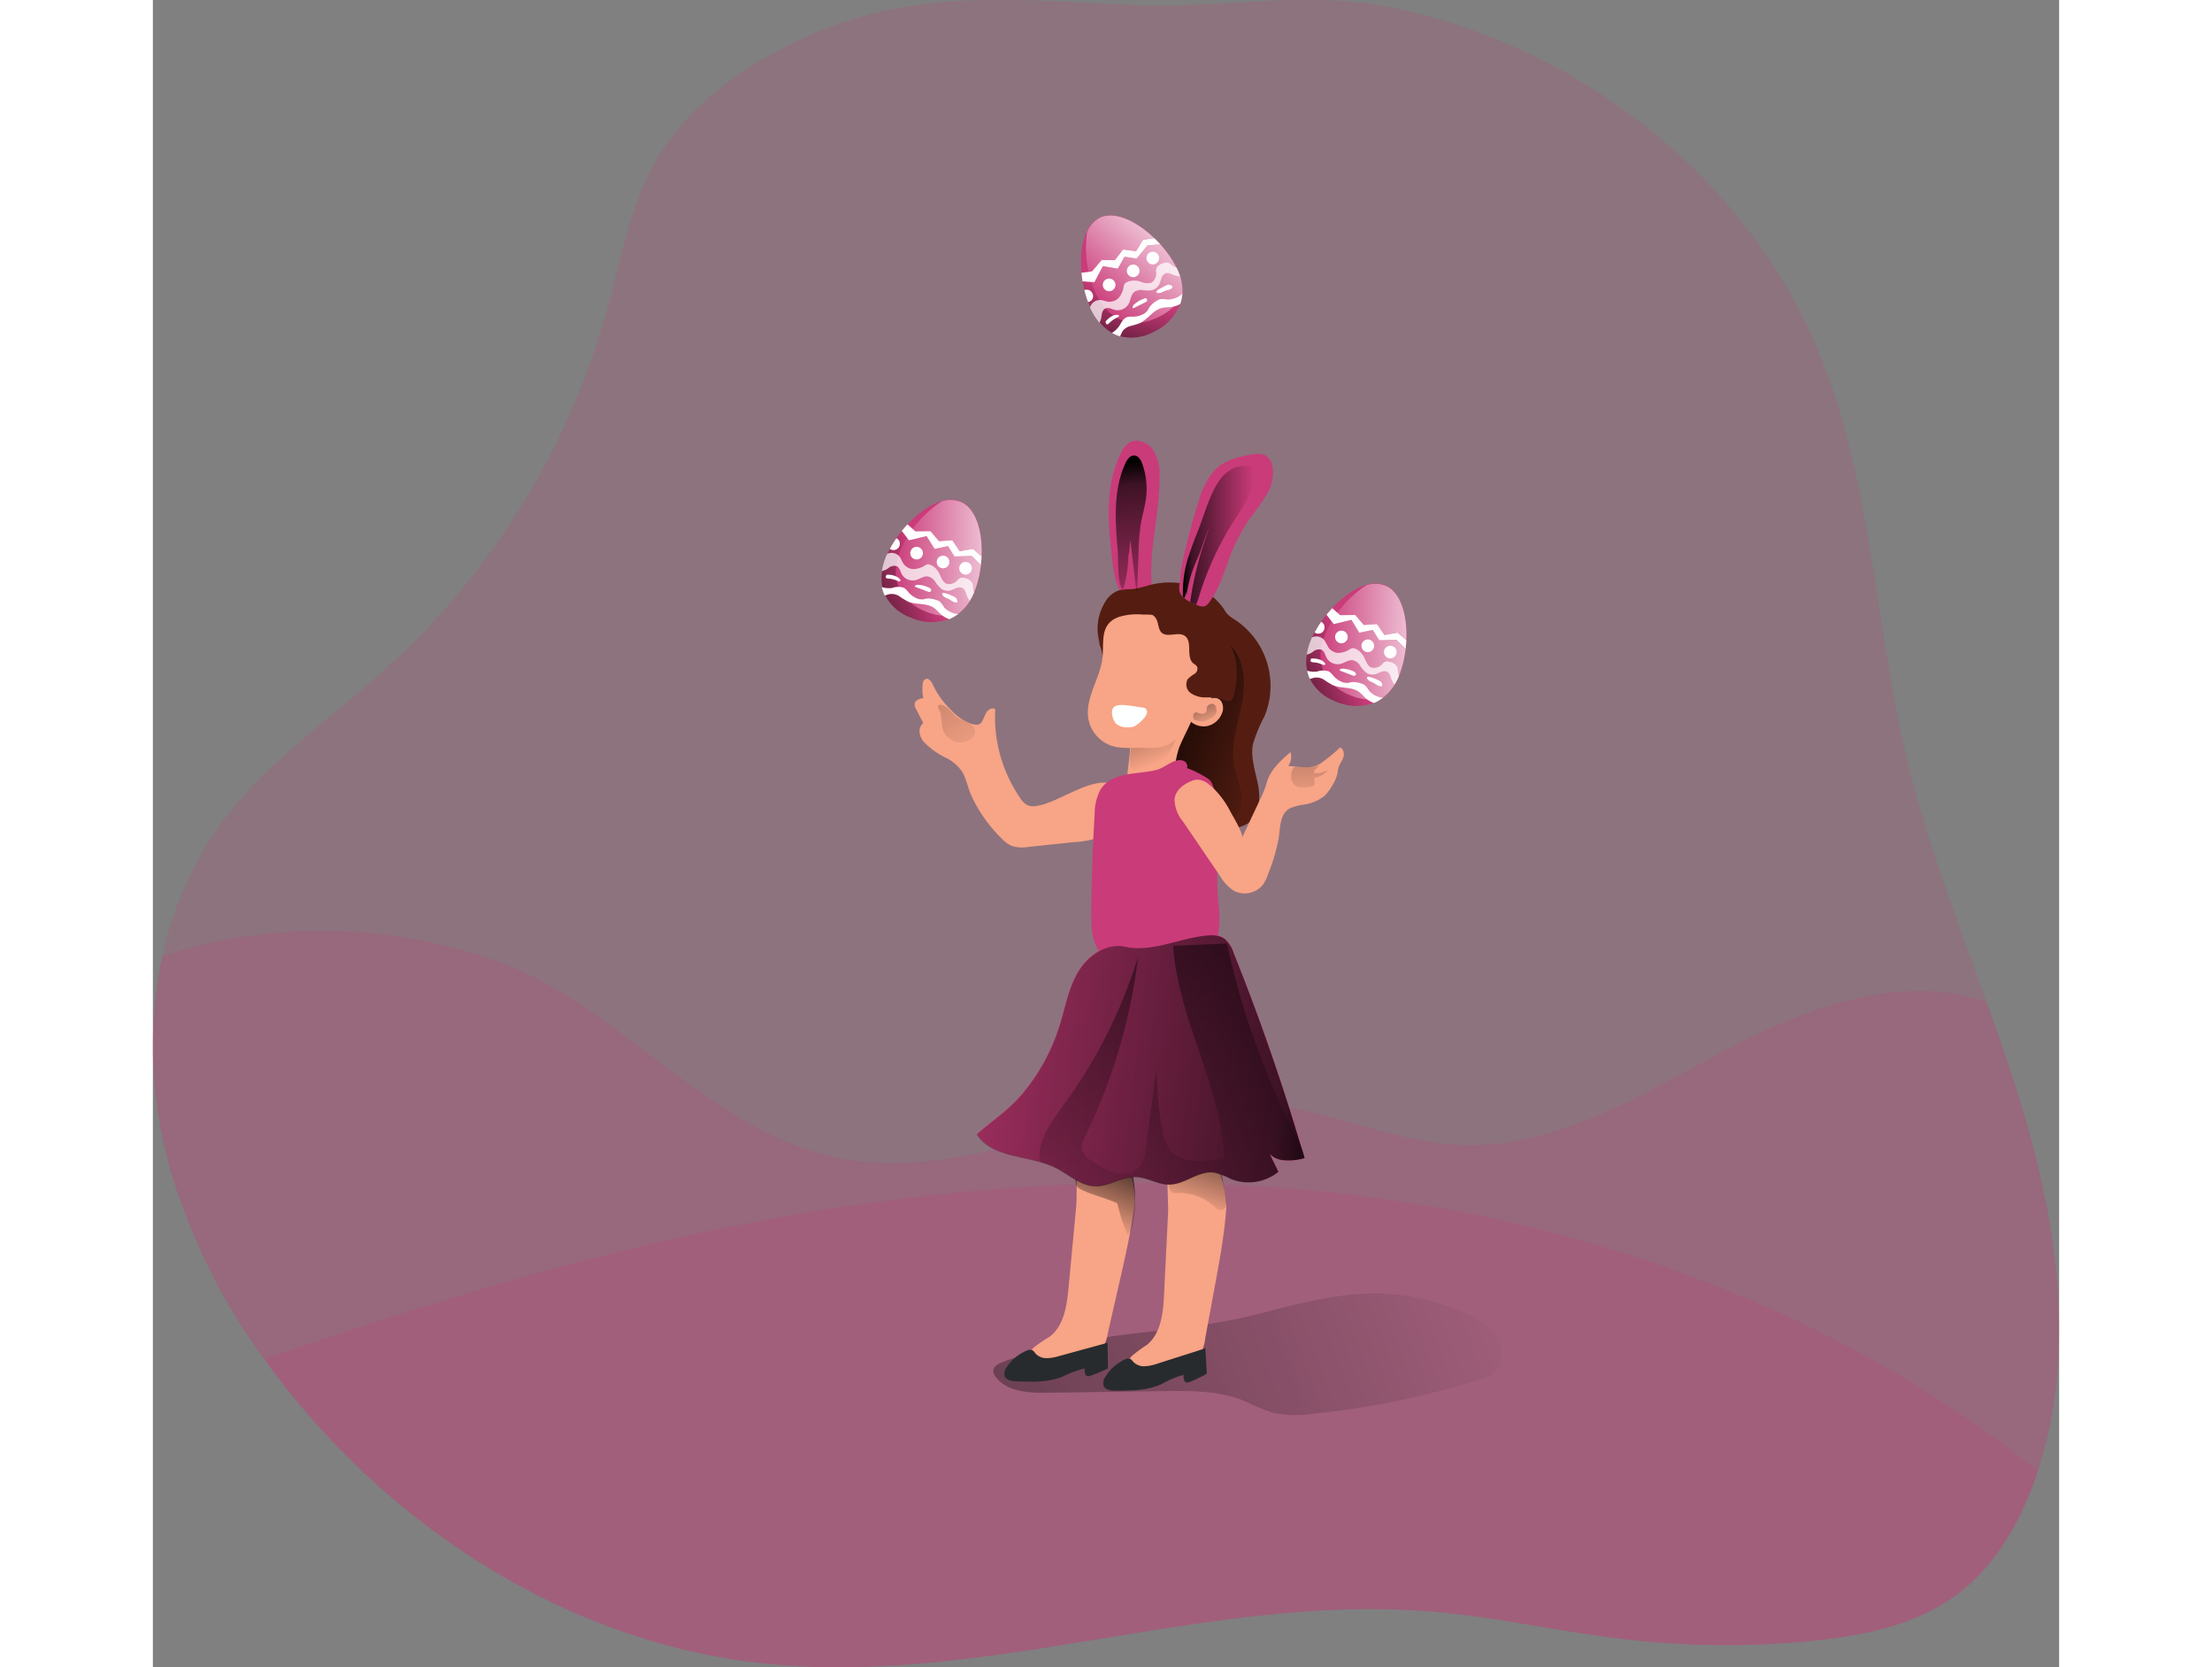 <?xml version="1.0" encoding="UTF-8"?> <svg xmlns="http://www.w3.org/2000/svg" xmlns:xlink="http://www.w3.org/1999/xlink" id="Layer_1" data-name="Layer 1" viewBox="0 0 319.33 279.28" width="406" height="306" class="illustration"><rect x="0" y="0" width="319.33" height="279.28" fill="#808080" stroke="none"/> <defs> <linearGradient id="linear-gradient" x1="65.11" y1="303.77" x2="262.19" y2="229.34" gradientUnits="userSpaceOnUse"> <stop offset="0.01"></stop> <stop offset="0.13" stop-opacity="0.69"></stop> <stop offset="1" stop-opacity="0"></stop> </linearGradient> <linearGradient id="linear-gradient-2" x1="456.21" y1="140.66" x2="448.91" y2="151.6" gradientTransform="matrix(0.98, -0.2, 0.2, 0.98, -276.94, 163.42)" xlink:href="#linear-gradient"></linearGradient> <linearGradient id="linear-gradient-3" x1="214.08" y1="204.89" x2="209.32" y2="219.16" xlink:href="#linear-gradient"></linearGradient> <linearGradient id="linear-gradient-4" x1="202.88" y1="135.39" x2="223.5" y2="142.05" xlink:href="#linear-gradient"></linearGradient> <linearGradient id="linear-gradient-5" x1="197.16" y1="127.8" x2="203.82" y2="144.21" xlink:href="#linear-gradient"></linearGradient> <linearGradient id="linear-gradient-6" x1="236" y1="197.85" x2="148.77" y2="188.01" xlink:href="#linear-gradient"></linearGradient> <linearGradient id="linear-gradient-7" x1="198.63" y1="93.49" x2="201.17" y2="126.48" xlink:href="#linear-gradient"></linearGradient> <linearGradient id="linear-gradient-8" x1="207.93" y1="106.18" x2="219.85" y2="106.18" xlink:href="#linear-gradient"></linearGradient> <linearGradient id="linear-gradient-9" x1="-273.62" y1="393.43" x2="-264" y2="383.46" gradientTransform="translate(555.43 -140.69) rotate(22.59)" xlink:href="#linear-gradient"></linearGradient> <linearGradient id="linear-gradient-10" x1="-252.85" y1="376.92" x2="-269.36" y2="383.21" gradientTransform="translate(555.43 -140.69) rotate(22.59)" gradientUnits="userSpaceOnUse"> <stop offset="0.01" stop-color="#fff"></stop> <stop offset="0.13" stop-color="#fff" stop-opacity="0.69"></stop> <stop offset="1" stop-color="#fff" stop-opacity="0"></stop> </linearGradient> <linearGradient id="linear-gradient-11" x1="-202.53" y1="379.06" x2="-192.91" y2="369.09" gradientTransform="translate(555.43 -140.69) rotate(22.59)" xlink:href="#linear-gradient"></linearGradient> <linearGradient id="linear-gradient-12" x1="-181.76" y1="362.55" x2="-198.27" y2="368.85" xlink:href="#linear-gradient-10"></linearGradient> <linearGradient id="linear-gradient-13" x1="765.52" y1="-8.79" x2="775.14" y2="-18.77" gradientTransform="translate(-489.28 423.49) rotate(-26.13)" xlink:href="#linear-gradient"></linearGradient> <linearGradient id="linear-gradient-14" x1="786.28" y1="-25.31" x2="769.77" y2="-19.01" gradientTransform="translate(-489.28 423.49) rotate(-26.13)" xlink:href="#linear-gradient-10"></linearGradient> <linearGradient id="linear-gradient-15" x1="196.09" y1="140.36" x2="207.86" y2="222.19" xlink:href="#linear-gradient"></linearGradient> <linearGradient id="linear-gradient-16" x1="147.51" y1="95.97" x2="173.36" y2="144.18" xlink:href="#linear-gradient"></linearGradient> <linearGradient id="linear-gradient-17" x1="227.95" y1="116.53" x2="229.43" y2="152.48" xlink:href="#linear-gradient"></linearGradient> <linearGradient id="linear-gradient-18" x1="209.34" y1="130.26" x2="212.51" y2="137.95" xlink:href="#linear-gradient"></linearGradient> </defs> <title>13</title> <path d="M351.17,262.94c-.27.86-.57,1.71-.89,2.55-2.66,7.06-6.75,13.8-12.83,18.27-6.84,5-15.54,6.75-24,7.6a145.77,145.77,0,0,1-31.53-.27c-10.81-1.26-21.46-3.73-32.31-4.63-38-3.15-75.84,13.14-113.68,8.48-30.12-3.7-57.75-20.89-76.95-44.38-1.68-2.05-3.3-4.16-4.86-6.31a103.14,103.14,0,0,1-15.53-31A80.72,80.72,0,0,1,36.46,204,71.74,71.74,0,0,1,37,176.74a59,59,0,0,1,10-22.5C54.65,144,65.52,136.65,75,128a126.43,126.43,0,0,0,36.48-59.57c2.33-8.49,3.83-17.37,8.22-25,4.93-8.54,13.13-14.77,21.93-19.23,20.21-10.25,37.7-7.63,59.14-6.84,14.51.54,28-2.59,42.61.48,31.4,6.59,59.84,28.86,71.68,59,8.35,21.26,8.9,44.71,14.23,66.92,3.33,13.86,8.5,27.16,13.33,40.58.9,2.51,1.8,5,2.66,7.55,1.33,3.88,2.6,7.77,3.75,11.7C354.67,222.87,357.46,243.94,351.17,262.94Z" transform="translate(-35.42 -16.5)" fill="#ca3b79" opacity="0.18" style="isolation: isolate;"></path> <path d="M351.17,262.94c-.27.86-.57,1.71-.89,2.55-2.66,7.06-6.75,13.8-12.83,18.27-6.84,5-15.54,6.75-24,7.6a145.77,145.77,0,0,1-31.53-.27c-10.81-1.26-21.46-3.73-32.31-4.63-38-3.15-75.84,13.14-113.68,8.48-30.12-3.7-57.75-20.89-76.95-44.38-1.68-2.05-3.3-4.16-4.86-6.31a103.14,103.14,0,0,1-15.53-31A80.72,80.72,0,0,1,36.46,204,71.74,71.74,0,0,1,37,176.74c17.61-6,38.26-5.74,56.39.9,20.57,7.52,35,28.21,56.45,32.74,23.84,5,47.71-11.69,71.94-9,11.09,1.21,21.54,6.47,32.7,6.92,16.11.65,30.67-8.62,44.92-16.15,13.31-7,29.29-12.76,43.16-7.78.9,2.51,1.8,5,2.66,7.55,1.33,3.88,2.6,7.77,3.75,11.7C354.67,222.87,357.46,243.94,351.17,262.94Z" transform="translate(-35.42 -16.5)" fill="#ca3b79" opacity="0.18" style="isolation: isolate;"></path> <path d="M351.17,262.94c-.27.86-.57,1.71-.89,2.55-2.66,7.06-6.75,13.8-12.83,18.27-6.84,5-15.54,6.75-24,7.6a145.77,145.77,0,0,1-31.53-.27c-10.81-1.26-21.46-3.73-32.31-4.63-38-3.15-75.84,13.14-113.68,8.48-30.12-3.7-57.75-20.89-76.95-44.38-1.68-2.05-3.3-4.16-4.86-6.31C68.75,239,84.6,234.23,88.68,233c45.19-13.64,92.67-21.42,139.69-17.17C272.67,219.83,316.63,235.06,351.17,262.94Z" transform="translate(-35.42 -16.5)" fill="#ca3b79" opacity="0.18" style="isolation: isolate;"></path> <path d="M177.73,244.69c-.67.26-1.45.65-1.52,1.37a1.65,1.65,0,0,0,.44,1.14c1.9,2.46,5.49,2.64,8.6,2.6l19.4-.27c4.55-.06,9.24-.1,13.47,1.59a47.59,47.59,0,0,0,4.8,2,18.54,18.54,0,0,0,6.85.2,140,140,0,0,0,27.34-5.55,7.1,7.1,0,0,0,3.44-1.83c1.39-1.59,1.1-4.15-.13-5.87a11.85,11.85,0,0,0-5.12-3.59c-12.63-5.52-22.07-3.16-34.4.05C206.53,240.27,192.05,239.18,177.73,244.69Z" transform="translate(-35.42 -16.5)" fill="url(#linear-gradient)"></path> <path d="M183.65,151.47a3,3,0,0,1-1.61-.05,3.07,3.07,0,0,1-1.34-1.26,23.92,23.92,0,0,1-4.17-14.85c-.55-.41-1.33.14-1.61.76-.65,1.42-.7,2.21-2.49,1.65a8.45,8.45,0,0,1-3.38-2.38,13.33,13.33,0,0,1-2.89-4c-.25-.58-.72-1.34-1.3-1.09-.36.14-.47.58-.5,1a7.66,7.66,0,0,0,.11,2.19c-.59.1-1.31.31-1.43.89a1.55,1.55,0,0,0,.25,1l1.19,2.3a1.74,1.74,0,0,0-.62,1.57,3.12,3.12,0,0,0,.72,1.59,12.64,12.64,0,0,0,3.69,2.65,7.07,7.07,0,0,1,2.85,2.54c.62,1.23.89,2.68,1.5,4a24.68,24.68,0,0,0,5,7,5.27,5.27,0,0,0,1.81,1.27,5.74,5.74,0,0,0,2.61.12l7.5-.78a17.14,17.14,0,0,0,5.51-1.19c3.07-1.42,5.49-6.81,1.27-8.51C192.86,146.43,187.24,150.89,183.65,151.47Z" transform="translate(-35.42 -16.5)" fill="#f8a486"></path> <path d="M188.82,232.13c-.28,3.05-.76,6.47-3.21,8.31a21.33,21.33,0,0,0-2.65,1.81c-.76.77-1.08,2.15-.29,2.87a2.76,2.76,0,0,0,1.94.45,31.58,31.58,0,0,0,6.2-.85,6.3,6.3,0,0,0,2.9-1.28,7,7,0,0,0,1.71-3.77l1.83-8c1-4.36,2-8.73,2.59-13.17.42-3.27-2-15.92-8.06-10.6-2.07,1.82-1.45,8.15-1.69,10.71Z" transform="translate(-35.42 -16.5)" fill="#f8a486"></path> <path d="M197,218.13a30.62,30.62,0,0,0,1.68,5.2,2.17,2.17,0,0,0,.84-1.56,22.71,22.71,0,0,0,.09-8.3,1,1,0,0,0-.19-.52,1.09,1.09,0,0,0-.45-.24,44,44,0,0,0-6-1.59c-1-.18-2.21-.22-2.68.65a2.45,2.45,0,0,0-.21,1.08,5.56,5.56,0,0,0,0,2.19c.31.62,1.31.93,1.89,1.2S196.92,217.86,197,218.13Z" transform="translate(-35.42 -16.5)" fill="url(#linear-gradient-2)"></path> <path d="M195.36,241.43l-8.1,2.22a7.37,7.37,0,0,1-2.13.36,2.44,2.44,0,0,1-1.91-.84,1.93,1.93,0,0,0-.4-.45,1.18,1.18,0,0,0-1.09.06,7.5,7.5,0,0,0-3.24,2.68,1.79,1.79,0,0,0-.38,1.56c.28.7,1.19.84,1.94.87,2.58.1,5.25.19,7.66-.74a17.37,17.37,0,0,1,3.81-1.42c-.06.5,0,1.18.49,1.29a1.05,1.05,0,0,0,.52-.08,22.81,22.81,0,0,0,2.88-1.22C195.44,245.37,195.33,241.44,195.36,241.43Z" transform="translate(-35.42 -16.5)" fill="#282b2d"></path> <path d="M204.81,233.34c-.15,3.06-.49,6.49-2.86,8.44a22.35,22.35,0,0,0-2.58,1.91c-.71.8-1,2.19-.16,2.88a2.73,2.73,0,0,0,1.95.37,33,33,0,0,0,6.17-1.1,6.3,6.3,0,0,0,2.84-1.41,7.1,7.1,0,0,0,1.55-3.84l1.49-8.05c.82-4.4,1.64-8.81,2-13.27.29-3.29-2.64-15.83-8.49-10.26-2,1.91-1.11,8.21-1.24,10.78Z" transform="translate(-35.42 -16.5)" fill="#f8a486"></path> <path d="M205.79,215.78a1,1,0,0,0,.3.45,1.15,1.15,0,0,0,.78.12,8.73,8.73,0,0,1,6.44,2.34,2.31,2.31,0,0,0,.56.44,1,1,0,0,0,1.24-.39,2,2,0,0,0,.08-1.32l-.51-2.9a7.48,7.48,0,0,0-1.09-3.22,4.29,4.29,0,0,0-4.69-1.38C206.46,210.71,204.77,213.34,205.79,215.78Z" transform="translate(-35.42 -16.5)" fill="url(#linear-gradient-3)"></path> <path d="M195.86,107.73c-.56-5.24-.61-10.8,1.81-15.49a4,4,0,0,1,1.05-1.41c1.25-1,3.2-.36,4.16.89a7.57,7.57,0,0,1,1.18,4.51c.1,7-2.47,14.17-.87,21,.07.3-4.75-.25-5.5-1.37C196.28,113.79,196.13,110.18,195.86,107.73Z" transform="translate(-35.42 -16.5)" fill="#ca3b79"></path> <path d="M194.14,124.56a8.47,8.47,0,0,1,.75-7.13,4.35,4.35,0,0,1,2.4-2.05,11.36,11.36,0,0,1,2.19-.19,17.8,17.8,0,0,0,2.78-.65,13.32,13.32,0,0,1,7,0,10,10,0,0,1,5.59,4,5.07,5.07,0,0,0,.56.81,5.35,5.35,0,0,0,1.2.91,13.29,13.29,0,0,1,5,16.28,24.18,24.18,0,0,0-1.92,4.67c-.41,2.28.46,4.58.88,6.85s.21,5-1.69,6.36a5.53,5.53,0,0,1-3.42.8c-3.3-.12-6.67-2-7.79-5.13a4.61,4.61,0,0,0-.36-.86c-.58-1-1.87-1.14-3-1.37a5.3,5.3,0,0,1-3.63-2.27,6.34,6.34,0,0,1-.59-1.8,32.09,32.09,0,0,1-.62-6.41,7.88,7.88,0,0,0-.19-2.28,8,8,0,0,0-2.24-3,8.15,8.15,0,0,1-2.11-3.13,21.66,21.66,0,0,1-.46-2.81,8.39,8.39,0,0,0-1.13-3" transform="translate(-35.42 -16.5)" fill="#551d11"></path> <path d="M217.77,149.42c-.24-1.5-.89-2.9-1.19-4.39-.7-3.46.54-7,1.23-10.42s.68-7.51-1.88-9.93a9.26,9.26,0,0,1,.68,6.87,11.89,11.89,0,0,1-1.73-2.8c.22,1.87-1.13,3.57-2.64,4.69s-3.28,1.93-4.55,3.31c-1.6,1.74-2.2,4.14-2.75,6.43a3,3,0,0,0-.1,1.46,2.59,2.59,0,0,0,.62,1c1.75,2,4.25,3.21,5.76,5.36a11.32,11.32,0,0,0,1.51,2.1C215.68,155.76,218.25,152.37,217.77,149.42Z" transform="translate(-35.42 -16.5)" fill="url(#linear-gradient-4)"></path> <path d="M198.69,146c-.11,1-.16,2.23.62,2.9a3.27,3.27,0,0,0,2.18.52l2.16,0a3,3,0,0,0,1.43-.24,3.77,3.77,0,0,0,1.43-2.69,17.63,17.63,0,0,1,.79-4.65c.64-1.65,1.53-3.2,2.22-4.84a5.49,5.49,0,0,0-3.18.68c-1,.49-1.91,1.11-2.94,1.52s-2.52.3-3.55.77-.71,1.5-.77,2.41C199,143.55,198.82,144.77,198.69,146Z" transform="translate(-35.42 -16.5)" fill="#f8a486"></path> <path d="M199.1,144.21a1.38,1.38,0,0,0,.15.92,1.28,1.28,0,0,0,1.14.37,6.85,6.85,0,0,0,5.24-2.89,11.84,11.84,0,0,0,1.31-2.73.28.28,0,0,0,0-.18c0-.13-.24-.12-.38-.09a43.5,43.5,0,0,1-5.31,1.1l-1.38.17c-.46.05-.53,0-.61.47A21,21,0,0,0,199.1,144.21Z" transform="translate(-35.42 -16.5)" fill="url(#linear-gradient-5)"></path> <path d="M194.34,127.65c-.71,3.18-2.81,6.21-2.18,9.4a5.88,5.88,0,0,0,3.81,4.36c1.69.56,3.51.32,5.29.35a11.72,11.72,0,0,0,3.35-.16c2.07-.56,3.42-2.5,4.59-4.3a3.26,3.26,0,0,0,2.94.8,3.39,3.39,0,0,0,2.32-2,2.24,2.24,0,0,0,0-2,1.36,1.36,0,0,0-1.73-.6,14.91,14.91,0,0,0,1-4.89,9.09,9.09,0,0,0-.23-2.55,8.43,8.43,0,0,0-5-5.31,20.13,20.13,0,0,0-7.35-1.31,10.41,10.41,0,0,0-4.05.45C193.65,121.27,195,124.72,194.34,127.65Z" transform="translate(-35.42 -16.5)" fill="#f8a486"></path> <path d="M203.63,120.46c.26.66.24,1.47.75,2,1,.93,2.78-.21,3.89.55,1.39.94.15,3.56,1.45,4.62a2.37,2.37,0,0,1,.61.52,1,1,0,0,1-.42,1.23,6,6,0,0,0-1.12.87,1.78,1.78,0,0,0,.5,2.36,4.35,4.35,0,0,0,2.53.72,8.41,8.41,0,0,1,2.65.31c.55.19,1.22.51,1.64.11a1.1,1.1,0,0,0,.28-.52,11.22,11.22,0,0,0-.86-8.87,12.7,12.7,0,0,0-6.91-5.73c-2.37-.82-6.42-1.69-8.8-1C200.24,119.27,202.91,118.58,203.63,120.46Z" transform="translate(-35.42 -16.5)" fill="#551d11"></path> <path d="M194.19,148.72a8.5,8.5,0,0,0-1,4.12c-.35,5.6-.54,11.22-.57,16.83,0,2.44.13,5.17,1.91,6.84,1.43,1.32,3.51,1.58,5.45,1.66a46.61,46.61,0,0,0,6.79-.2c2.16-.23,4.5-.7,5.91-2.36,1.52-1.81,1.47-4.42,1.34-6.78a67.18,67.18,0,0,1-.24-9.82,34.08,34.08,0,0,0-.64-10.32,3.49,3.49,0,0,0-.47-1.26,3.15,3.15,0,0,0-.91-.75,17.13,17.13,0,0,0-3.1-1.52,1,1,0,0,0-.74-1.26c-1.43-.39-2.93,1.17-4.24,1.53C200.61,146.29,196.19,145.64,194.19,148.72Z" transform="translate(-35.42 -16.5)" fill="#ca3b79"></path> <path d="M198.27,175c-3.14-.69-6.28,1.55-7.89,4.32s-2.16,6-3.12,9.08A32.87,32.87,0,0,1,181,199.79c-2.27,2.68-4.91,4.37-7.56,6.68,2.6,4.13,8.79,3.43,13.17,5.59,2.25,1.1,4.24,3.08,6.75,3.11,2.3,0,4.38-1.61,6.67-1.56,1.94,0,3.72,1.29,5.66,1.27,2.66,0,5-2.45,7.64-2a14.77,14.77,0,0,1,2.76,1.08,8,8,0,0,0,7.89-1.23l-2.21-4.49a3.21,3.21,0,0,0,2.68,2.57,9.34,9.34,0,0,0,3.92-.31Q223.27,193,216.5,176.13a5.44,5.44,0,0,0-1.51-2.39c-1.12-.84-2.67-.67-4.06-.46C206.63,173.92,202.52,176,198.27,175Z" transform="translate(-35.42 -16.5)" fill="#ca3b79"></path> <path d="M228.35,210.49a9.37,9.37,0,0,1-3.93.31,3.77,3.77,0,0,1-1.92-1l1.46,3a8,8,0,0,1-7.89,1.23,13.51,13.51,0,0,0-2.76-1.08c-2.63-.45-5,2-7.65,2-1.94,0-3.71-1.23-5.65-1.27-2.3-.05-4.37,1.6-6.67,1.56-2.51,0-4.5-2-6.75-3.11a13.8,13.8,0,0,0-2.43-.9c-4-1.16-8.59-1.28-10.75-4.69,2.66-2.31,5.3-4,7.57-6.68a32.92,32.92,0,0,0,6.28-11.36c1-3.07,1.49-6.31,3.11-9.08s4.76-5,7.89-4.33c4.25.93,8.36-1.1,12.67-1.74,1.38-.21,2.94-.38,4.06.46a5.31,5.31,0,0,1,1.5,2.4q6.38,15.92,11.27,32.38C228,209.17,228.16,209.83,228.35,210.49Z" transform="translate(-35.42 -16.5)" fill="url(#linear-gradient-6)"></path> <path d="M196.73,137.69a2.71,2.71,0,0,0,2.09.63,2.94,2.94,0,0,0,.78-.06,2.46,2.46,0,0,0,.79-.44,7,7,0,0,0,1.1-1.07,1.89,1.89,0,0,0,.45-.82.79.79,0,0,0-.34-.82,1.29,1.29,0,0,0-.44-.1c-1.1-.1-3.53-.72-4.53-.22S196.2,137.08,196.73,137.69Z" transform="translate(-35.42 -16.5)" fill="#feffff"></path> <path d="M222.09,99.2a38.5,38.5,0,0,1-2.61,3.74,29.41,29.41,0,0,0-3.41,6.19c-1,2.56-1.72,5.32-3.26,7.64-.77,1.16-1.08,1.63-2.4,1.12l-.22-.09a8.53,8.53,0,0,1-1-.46,4.68,4.68,0,0,1-1-.66,2.16,2.16,0,0,1-.27-.25,2.1,2.1,0,0,1-.35-.45c-.47-.77-.06-2.1,0-3l0-.33a30.08,30.08,0,0,1,.72-3.74c.66-2.89,1.45-5.75,2.36-8.56a12.19,12.19,0,0,1,2.79-5.25c1.64-1.57,4-2.15,6.21-2.48a3.46,3.46,0,0,1,2.14.17,2.68,2.68,0,0,1,1.21,2A6.92,6.92,0,0,1,222.09,99.2Z" transform="translate(-35.42 -16.5)" fill="#ca3b79"></path> <path d="M197.06,108.91c-.43-5-.82-10.24,1.27-14.79.29-.65.79-1.36,1.5-1.32s1.1.76,1.33,1.4a12.33,12.33,0,0,1,.63,5.74c-.18,1.45-.62,2.85-.87,4.28a32.53,32.53,0,0,0-.36,4.3l-.29,7.86-1.11-9.45-.25,2.67-.08-.74a20.37,20.37,0,0,1-.88,6.34C196.93,114.6,197.17,110.2,197.06,108.91Z" transform="translate(-35.42 -16.5)" fill="url(#linear-gradient-7)"></path> <path d="M219.83,95.64c.21,2.94-1.67,5.55-3.25,8a51.74,51.74,0,0,0-5.86,12.62,16.07,16.07,0,0,1-.53,1.52,8.53,8.53,0,0,1-1-.46,59.45,59.45,0,0,1,3.2-12.39c-.74,1.54-1.21,3.23-1.83,4.8a22.52,22.52,0,0,0-2,6.56c0-.28,0-.56.07-.84l-.39,1.21a2.16,2.16,0,0,1-.27-.25,19.66,19.66,0,0,1,1.21-7.47c.43-1.29.93-2.56,1.42-3.81,1.06-2.68,1.87-5.9,3.56-8.25,1.11-1.54,3-2.7,4.87-2.24a1.12,1.12,0,0,1,.63.34A1.19,1.19,0,0,1,219.83,95.64Z" transform="translate(-35.42 -16.5)" fill="url(#linear-gradient-8)"></path> <path d="M173,115.68v0a10.92,10.92,0,0,1-.76,1.49,7.9,7.9,0,0,1-1.92,2.15l-.12.09a6.86,6.86,0,0,1-1.37.77,8.44,8.44,0,0,1-6.49-.24,7.82,7.82,0,0,1-4.27-3.78,6.87,6.87,0,0,1-.46-1.39,7.37,7.37,0,0,1,0-2.66,10.83,10.83,0,0,1,.73-2.54l.15-.33q.2-.44.42-.87a18.22,18.22,0,0,1,1.11-1.8c2-2.82,4.85-5.34,7.52-6.13a4.73,4.73,0,0,1,3.2.06C174.74,102.22,175.1,110.62,173,115.68Z" transform="translate(-35.42 -16.5)" fill="#ca3b79"></path> <path d="M173,115.68v0a10.92,10.92,0,0,1-.76,1.49,7.9,7.9,0,0,1-1.92,2.15l-.12.09a6.86,6.86,0,0,1-1.37.77,8.44,8.44,0,0,1-6.49-.24,7.82,7.82,0,0,1-4.27-3.78,6.87,6.87,0,0,1-.46-1.39,7.37,7.37,0,0,1,0-2.66,10.83,10.83,0,0,1,.73-2.54l.15-.33q.2-.44.42-.87a18.22,18.22,0,0,1,1.11-1.8c2-2.82,4.85-5.34,7.52-6.13a4.73,4.73,0,0,1,3.2.06C174.74,102.22,175.1,110.62,173,115.68Z" transform="translate(-35.42 -16.5)" fill="url(#linear-gradient-9)"></path> <path d="M173,115.72a8.46,8.46,0,0,1-2.8,3.72,8.9,8.9,0,0,1-5.48-.56c-4.05-1.69-6.13-5.32-4-10.38a18.82,18.82,0,0,1,6.81-8,4.73,4.73,0,0,1,3.2.06C174.75,102.22,175.1,110.66,173,115.72Z" transform="translate(-35.42 -16.5)" fill="#ca3b79"></path> <path d="M173,115.72a8.46,8.46,0,0,1-2.8,3.72,8.9,8.9,0,0,1-5.48-.56c-4.05-1.69-6.13-5.32-4-10.38a18.82,18.82,0,0,1,6.81-8,4.73,4.73,0,0,1,3.2.06C174.75,102.22,175.1,110.66,173,115.72Z" transform="translate(-35.42 -16.5)" fill="url(#linear-gradient-10)"></path> <polygon points="126.4 87.83 127.74 89.01 130.27 88.98 131.69 90.66 133.92 90.5 135.16 92.33 137.38 91.94 138.82 93.2 138.71 94.66 137.17 93.14 134.28 93.22 133.19 91.48 130.95 91.95 129.61 89.8 126.66 90.51 125.45 88.92 126.4 87.83" fill="#ca3b79"></polygon> <polygon points="126.4 87.83 127.74 89.01 130.27 88.98 131.69 90.66 133.92 90.5 135.16 92.33 137.38 91.94 138.82 93.2 138.71 94.66 137.17 93.14 134.28 93.22 133.19 91.48 130.95 91.95 129.61 89.8 126.66 90.51 125.45 88.92 126.4 87.83" fill="#fff"></polygon> <path d="M173,115.68v0a10.92,10.92,0,0,1-.76,1.49,6.49,6.49,0,0,1-.61-1.24,1.7,1.7,0,0,0-.48-.87,1.16,1.16,0,0,0-1.09-.07c-.36.12-.69.33-1.06.42a1.84,1.84,0,0,1-1.51-.29,5,5,0,0,1-1-1.16,2,2,0,0,0-1.2-.89c-.73-.13-1.39.44-2.12.61a2.1,2.1,0,0,1-2.3-1c-.25-.47-.35-1.09-.83-1.33a1.5,1.5,0,0,0-1.39.3,2.69,2.69,0,0,1-1.1.51,10.83,10.83,0,0,1,.73-2.54l.15-.33,0,0a1.71,1.71,0,0,1,2.07.46c.27.34.39.77.63,1.13a2.15,2.15,0,0,0,1.65.95,3.79,3.79,0,0,0,2.13-.7c.45-.27,1.05.08,1.46.41a3.5,3.5,0,0,1,.9,1.27c.27.56.51,1.22,1.09,1.47a1.82,1.82,0,0,0,1.84-.58,1.46,1.46,0,0,1,.68-.45,1.37,1.37,0,0,1,.53.08,1.94,1.94,0,0,1,1.26.78c.24.48.06,1.08.3,1.55Z" transform="translate(-35.42 -16.5)" fill="#fff" opacity="0.74"></path> <path d="M170.32,119.36l-.12.09a6.86,6.86,0,0,1-1.37.77,4.35,4.35,0,0,1-1.13-.59c-.54-.41-.95-1-1.52-1.36-1.24-.8-2.93-.43-4.27-1a14.77,14.77,0,0,1-1.37-.84A2.34,2.34,0,0,0,159,116c-.32,0-.62.19-1,.24a6.87,6.87,0,0,1-.46-1.39,4,4,0,0,0,1.74.14,2.89,2.89,0,0,1,2,0,3.42,3.42,0,0,1,.73.74,3.81,3.81,0,0,0,1.38,1,2.12,2.12,0,0,0,1,.17c.24,0,.46-.1.7-.13a3.48,3.48,0,0,1,1.46.21,2.19,2.19,0,0,1,.67.27,4,4,0,0,1,.74,1A3.69,3.69,0,0,0,170.32,119.36Z" transform="translate(-35.42 -16.5)" fill="#fff"></path> <circle cx="127.94" cy="92.66" r="1.06" fill="#fff"></circle> <circle cx="132.37" cy="94.14" r="1.06" fill="#fff"></circle> <circle cx="136.14" cy="95.19" r="1.06" fill="#fff"></circle> <path d="M160.47,108a1.07,1.07,0,0,1-1.38.57l-.22-.12a18.22,18.22,0,0,1,1.11-1.8A1.07,1.07,0,0,1,160.47,108Z" transform="translate(-35.42 -16.5)" fill="#fff"></path> <path d="M158.46,112.77a.16.16,0,0,0-.19.12l-.08.16a.25.25,0,0,0,0,.11c0,.11.09.19.19.22a1.74,1.74,0,0,0,.51.06,4.83,4.83,0,0,1,1.42.42c.09,0,.21.07.29,0,.28-.22-.44-.7-.61-.77A3.33,3.33,0,0,0,158.46,112.77Z" transform="translate(-35.42 -16.5)" fill="#fff"></path> <path d="M163.75,114.48a.86.86,0,0,0-.61.11.23.23,0,0,0-.07.1c0,.08.08.13.16.15l2.08.79a.35.35,0,0,0,.5-.24c0-.22-.14-.32-.31-.41A4.3,4.3,0,0,0,163.75,114.48Z" transform="translate(-35.42 -16.5)" fill="#fff"></path> <path d="M168.94,116.15a3.82,3.82,0,0,0-1-.32.27.27,0,0,0-.26.07.23.23,0,0,0,0,.24,1,1,0,0,0,.46.43c.19.1.4.17.59.27.42.22.8.59,1.27.59l.08,0c.26-.16,0-.67-.17-.81A4.23,4.23,0,0,0,168.94,116.15Z" transform="translate(-35.42 -16.5)" fill="#fff"></path> <path d="M244.16,129.72v0a10.24,10.24,0,0,1-.76,1.48,7.8,7.8,0,0,1-1.92,2.16l-.12.08a6.44,6.44,0,0,1-1.37.78,8.44,8.44,0,0,1-6.49-.24,7.77,7.77,0,0,1-4.26-3.78,6,6,0,0,1-.46-1.39,7.37,7.37,0,0,1-.05-2.66,10.88,10.88,0,0,1,.74-2.54c0-.11.09-.22.14-.33.13-.29.27-.58.43-.87a17,17,0,0,1,1.1-1.8c2-2.82,4.85-5.35,7.53-6.13a4.7,4.7,0,0,1,3.19.06C245.9,116.26,246.25,124.66,244.16,129.72Z" transform="translate(-35.42 -16.5)" fill="#ca3b79"></path> <path d="M244.16,129.72v0a10.24,10.24,0,0,1-.76,1.48,7.8,7.8,0,0,1-1.92,2.16l-.12.08a6.44,6.44,0,0,1-1.37.78,8.44,8.44,0,0,1-6.49-.24,7.77,7.77,0,0,1-4.26-3.78,6,6,0,0,1-.46-1.39,7.37,7.37,0,0,1-.05-2.66,10.88,10.88,0,0,1,.74-2.54c0-.11.09-.22.14-.33.13-.29.27-.58.43-.87a17,17,0,0,1,1.1-1.8c2-2.82,4.85-5.35,7.53-6.13a4.7,4.7,0,0,1,3.19.06C245.9,116.26,246.25,124.66,244.16,129.72Z" transform="translate(-35.42 -16.5)" fill="url(#linear-gradient-11)"></path> <path d="M244.15,129.76a8.46,8.46,0,0,1-2.8,3.72,8.79,8.79,0,0,1-5.47-.57c-4.06-1.68-6.14-5.31-4-10.37a18.68,18.68,0,0,1,6.81-8,4.7,4.7,0,0,1,3.19.06C245.91,116.26,246.25,124.7,244.15,129.76Z" transform="translate(-35.42 -16.5)" fill="#ca3b79"></path> <path d="M244.15,129.76a8.46,8.46,0,0,1-2.8,3.72,8.79,8.79,0,0,1-5.47-.57c-4.06-1.68-6.14-5.31-4-10.37a18.68,18.68,0,0,1,6.81-8,4.7,4.7,0,0,1,3.19.06C245.91,116.26,246.25,124.7,244.15,129.76Z" transform="translate(-35.42 -16.5)" fill="url(#linear-gradient-12)"></path> <polygon points="197.56 101.87 198.89 103.05 201.42 103.02 202.84 104.69 205.07 104.54 206.31 106.37 208.53 105.98 209.98 107.24 209.86 108.7 208.32 107.18 205.43 107.26 204.35 105.52 202.1 105.99 200.77 103.83 197.81 104.55 196.6 102.96 197.56 101.87" fill="#ca3b79"></polygon> <polygon points="197.56 101.87 198.89 103.05 201.42 103.02 202.84 104.69 205.07 104.54 206.31 106.37 208.53 105.98 209.98 107.24 209.86 108.7 208.32 107.18 205.43 107.26 204.35 105.52 202.1 105.99 200.77 103.83 197.81 104.55 196.6 102.96 197.56 101.87" fill="#fff"></polygon> <path d="M244.16,129.72v0a10.24,10.24,0,0,1-.76,1.48,5.61,5.61,0,0,1-.6-1.23,1.87,1.87,0,0,0-.49-.88,1.19,1.19,0,0,0-1.09-.06c-.36.12-.69.33-1.06.42a1.85,1.85,0,0,1-1.51-.29,5,5,0,0,1-1-1.16,2,2,0,0,0-1.2-.9c-.73-.12-1.39.45-2.11.62a2.12,2.12,0,0,1-2.31-1.05c-.25-.47-.35-1.09-.83-1.33a1.5,1.5,0,0,0-1.39.3,2.69,2.69,0,0,1-1.1.51,10.88,10.88,0,0,1,.74-2.54c0-.11.09-.22.14-.33l0,0a1.71,1.71,0,0,1,2.07.46,12.5,12.5,0,0,1,.63,1.13,2.15,2.15,0,0,0,1.65,1,3.79,3.79,0,0,0,2.13-.7c.45-.27,1.05.08,1.46.41a3.53,3.53,0,0,1,.91,1.27c.26.56.51,1.22,1.08,1.47a1.84,1.84,0,0,0,1.85-.58,1.43,1.43,0,0,1,.67-.45,1.37,1.37,0,0,1,.53.08,1.9,1.9,0,0,1,1.26.78c.24.47.06,1.08.3,1.55Z" transform="translate(-35.42 -16.5)" fill="#fff" opacity="0.74"></path> <path d="M241.47,133.4l-.12.08a6.44,6.44,0,0,1-1.37.78,4.35,4.35,0,0,1-1.13-.59c-.54-.41-.94-1-1.51-1.36-1.25-.8-2.93-.44-4.28-1.05a14.77,14.77,0,0,1-1.37-.84,2.34,2.34,0,0,0-1.52-.42c-.32,0-.62.19-.94.24a6,6,0,0,1-.46-1.39,4,4,0,0,0,1.73.13,3,3,0,0,1,1.95,0,3.71,3.71,0,0,1,.74.74,3.64,3.64,0,0,0,1.38,1,2.08,2.08,0,0,0,1,.17c.24,0,.47-.1.7-.13a3.55,3.55,0,0,1,1.47.21,1.92,1.92,0,0,1,.66.27,4,4,0,0,1,.74.95A3.69,3.69,0,0,0,241.47,133.4Z" transform="translate(-35.42 -16.5)" fill="#fff"></path> <circle cx="199.1" cy="106.7" r="1.06" fill="#fff"></circle> <circle cx="203.52" cy="108.18" r="1.06" fill="#fff"></circle> <circle cx="207.29" cy="109.23" r="1.06" fill="#fff"></circle> <path d="M231.62,122a1.05,1.05,0,0,1-1.38.56,1,1,0,0,1-.21-.11,17,17,0,0,1,1.1-1.8A1.07,1.07,0,0,1,231.62,122Z" transform="translate(-35.42 -16.5)" fill="#fff"></path> <path d="M229.62,126.81a.27.27,0,0,0-.13,0,.26.26,0,0,0-.07.1l-.08.16a.21.21,0,0,0,0,.11c0,.1.09.19.19.22a1.74,1.74,0,0,0,.51.06,5.12,5.12,0,0,1,1.42.41c.09,0,.21.08.29,0,.28-.22-.44-.7-.61-.78A3.45,3.45,0,0,0,229.62,126.81Z" transform="translate(-35.42 -16.5)" fill="#fff"></path> <path d="M234.9,128.52a.86.86,0,0,0-.61.11.15.15,0,0,0-.06.1c0,.08.08.13.15.15l2.09.79a.34.34,0,0,0,.49-.24c0-.22-.14-.32-.31-.41A4.3,4.3,0,0,0,234.9,128.52Z" transform="translate(-35.42 -16.5)" fill="#fff"></path> <path d="M240.1,130.19a3.58,3.58,0,0,0-1-.32c-.1,0-.21,0-.26.07a.25.25,0,0,0,0,.24,1.09,1.09,0,0,0,.47.43c.19.1.39.17.58.27.42.22.8.59,1.27.58h.08c.26-.16,0-.67-.16-.81A4.2,4.2,0,0,0,240.1,130.19Z" transform="translate(-35.42 -16.5)" fill="#fff"></path> <path d="M206.87,61.28l0,0a9.72,9.72,0,0,1,.62,1.54,7.93,7.93,0,0,1,.35,2.87.71.71,0,0,0,0,.14,6.49,6.49,0,0,1-.33,1.54,8.45,8.45,0,0,1-4.46,4.73,7.81,7.81,0,0,1-5.65.71,6.39,6.39,0,0,1-1.35-.58,7.36,7.36,0,0,1-2-1.72,10.68,10.68,0,0,1-1.42-2.23,3.18,3.18,0,0,1-.16-.32c-.13-.29-.25-.59-.37-.9a17.45,17.45,0,0,1-.62-2c-.83-3.34-.82-7.18.36-9.7A4.73,4.73,0,0,1,194,53C197.9,51.1,204.45,56.37,206.87,61.28Z" transform="translate(-35.42 -16.5)" fill="#ca3b79"></path> <path d="M206.87,61.28l0,0a9.72,9.72,0,0,1,.62,1.54,7.93,7.93,0,0,1,.35,2.87.71.71,0,0,0,0,.14,6.49,6.49,0,0,1-.33,1.54,8.45,8.45,0,0,1-4.46,4.73,7.81,7.81,0,0,1-5.65.71,6.39,6.39,0,0,1-1.35-.58,7.36,7.36,0,0,1-2-1.72,10.68,10.68,0,0,1-1.42-2.23,3.18,3.18,0,0,1-.16-.32c-.13-.29-.25-.59-.37-.9a17.45,17.45,0,0,1-.62-2c-.83-3.34-.82-7.18.36-9.7A4.73,4.73,0,0,1,194,53C197.9,51.1,204.45,56.37,206.87,61.28Z" transform="translate(-35.42 -16.5)" fill="url(#linear-gradient-13)"></path> <path d="M206.89,61.32a8.43,8.43,0,0,1,1,4.55,8.85,8.85,0,0,1-4,3.74c-3.94,1.94-8,1.1-10.45-3.81a18.7,18.7,0,0,1-1.53-10.41A4.73,4.73,0,0,1,194,53C197.91,51.09,204.48,56.4,206.89,61.32Z" transform="translate(-35.42 -16.5)" fill="#ca3b79"></path> <path d="M206.89,61.32a8.43,8.43,0,0,1,1,4.55,8.85,8.85,0,0,1-4,3.74c-3.94,1.94-8,1.1-10.45-3.81a18.7,18.7,0,0,1-1.53-10.41A4.73,4.73,0,0,1,194,53C197.91,51.09,204.48,56.4,206.89,61.32Z" transform="translate(-35.42 -16.5)" fill="url(#linear-gradient-14)"></path> <polygon points="155.54 45.69 157.31 45.47 158.96 43.55 161.15 43.59 162.51 41.8 164.7 42.08 165.88 40.15 167.77 39.9 168.8 40.95 166.63 41.1 164.79 43.33 162.77 43 161.64 45 159.14 44.58 157.72 47.27 155.73 47.13 155.54 45.69" fill="#ca3b79"></polygon> <polygon points="155.54 45.69 157.31 45.47 158.96 43.55 161.15 43.59 162.51 41.8 164.7 42.08 165.88 40.15 167.77 39.9 168.8 40.95 166.63 41.1 164.79 43.33 162.77 43 161.64 45 159.14 44.58 157.72 47.27 155.73 47.13 155.54 45.69" fill="#fff"></polygon> <path d="M206.87,61.28l0,0a9.72,9.72,0,0,1,.62,1.54,5.57,5.57,0,0,1-1.33-.36,1.78,1.78,0,0,0-1-.21,1.18,1.18,0,0,0-.77.78,9.69,9.69,0,0,1-.38,1.07,1.87,1.87,0,0,1-1.21,1,4.85,4.85,0,0,1-1.52,0,2,2,0,0,0-1.46.31c-.58.47-.59,1.34-.94,2a2.1,2.1,0,0,1-2.31,1c-.52-.13-1.05-.46-1.55-.25s-.61.75-.69,1.24a2.66,2.66,0,0,1-.34,1.16,10.68,10.68,0,0,1-1.42-2.23,3.18,3.18,0,0,1-.16-.32h0a1.72,1.72,0,0,1,1.71-1.25c.43,0,.84.21,1.27.27a2.15,2.15,0,0,0,1.8-.61,3.83,3.83,0,0,0,.88-2.06c.09-.52.75-.74,1.27-.83a3.43,3.43,0,0,1,1.55.16,2.63,2.63,0,0,0,1.82.15,1.82,1.82,0,0,0,.78-1.77,1.44,1.44,0,0,1,.12-.8,1.23,1.23,0,0,1,.4-.35,2,2,0,0,1,1.42-.43c.51.13.85.67,1.36.8Z" transform="translate(-35.42 -16.5)" fill="#fff" opacity="0.74"></path> <path d="M207.86,65.73a.71.71,0,0,0,0,.14,6.49,6.49,0,0,1-.33,1.54,3.92,3.92,0,0,1-1.19.46c-.66.14-1.36.06-2,.25-1.43.4-2.27,1.91-3.62,2.52a13.52,13.52,0,0,1-1.53.47,2.36,2.36,0,0,0-1.32.86c-.18.28-.27.6-.44.88a6.39,6.39,0,0,1-1.35-.58,4,4,0,0,0,1.25-1.21c.35-.56.67-1.24,1.3-1.45a3.28,3.28,0,0,1,1-.06,3.74,3.74,0,0,0,1.64-.4,2.06,2.06,0,0,0,.76-.61c.14-.19.23-.41.36-.61a3.75,3.75,0,0,1,1.13-1,2.26,2.26,0,0,1,.64-.32,4,4,0,0,1,1.2.07A3.72,3.72,0,0,0,207.86,65.73Z" transform="translate(-35.42 -16.5)" fill="#fff"></path> <circle cx="160.19" cy="47.72" r="1.06" fill="#fff"></circle> <circle cx="164.22" cy="45.37" r="1.06" fill="#fff"></circle> <circle cx="167.5" cy="43.23" r="1.06" fill="#fff"></circle> <path d="M192.79,65.61a1,1,0,0,1-.71,1.49,17.45,17.45,0,0,1-.62-2A1.05,1.05,0,0,1,192.79,65.61Z" transform="translate(-35.42 -16.5)" fill="#fff"></path> <path d="M195.08,70.29a.29.29,0,0,0-.06.11.23.23,0,0,0,0,.11l.06.17s0,.08.06.1a.24.24,0,0,0,.29,0,1.85,1.85,0,0,0,.39-.35,5.13,5.13,0,0,1,1.24-.79c.09-.05.19-.11.2-.21,0-.36-.82-.13-1-.06A3.43,3.43,0,0,0,195.08,70.29Z" transform="translate(-35.42 -16.5)" fill="#fff"></path> <path d="M199.86,67.45a.81.81,0,0,0-.32.53.14.14,0,0,0,0,.11c.06.06.15,0,.22,0l2-1a.34.34,0,0,0,.14-.53c-.14-.18-.33-.11-.51,0A4.43,4.43,0,0,0,199.86,67.45Z" transform="translate(-35.42 -16.5)" fill="#fff"></path> <path d="M204.54,64.64a3.85,3.85,0,0,0-.89.54.27.27,0,0,0-.12.24.23.23,0,0,0,.18.15,1,1,0,0,0,.63-.06c.2-.08.39-.19.59-.26.44-.18,1-.21,1.28-.58l0-.06c.05-.3-.5-.44-.72-.41A4.16,4.16,0,0,0,204.54,64.64Z" transform="translate(-35.42 -16.5)" fill="#fff"></path> <path d="M211.74,242.36l-8,2.55a7.23,7.23,0,0,1-2.11.45,2.46,2.46,0,0,1-2-.76,2.09,2.09,0,0,0-.41-.43,1.16,1.16,0,0,0-1.09.11,7.43,7.43,0,0,0-3.12,2.81,1.74,1.74,0,0,0-.31,1.58c.3.68,1.22.78,2,.78,2.58,0,5.25,0,7.62-1.06a17.2,17.2,0,0,1,3.74-1.58c0,.51.05,1.18.55,1.27a1.07,1.07,0,0,0,.52-.1,24.25,24.25,0,0,0,2.82-1.34C212,246.29,211.7,242.37,211.74,242.36Z" transform="translate(-35.42 -16.5)" fill="#282b2d"></path> <path d="M228.35,210.49a9.37,9.37,0,0,1-3.93.31,3.77,3.77,0,0,1-1.92-1l1.46,3a8,8,0,0,1-7.89,1.23,13.51,13.51,0,0,0-2.76-1.08c-2.63-.45-5,2-7.65,2-1.94,0-3.71-1.23-5.65-1.27-2.3-.05-4.37,1.6-6.67,1.56-2.51,0-4.5-2-6.75-3.11a13.8,13.8,0,0,0-2.43-.9c-1-3,1.63-6.65,4.09-10a83.79,83.79,0,0,0,12.21-24.43,93.89,93.89,0,0,1-8.9,30.11A3.68,3.68,0,0,0,191,209a3.58,3.58,0,0,0,1.78,2,11.83,11.83,0,0,0,4.07,2,4,4,0,0,0,4.1-1.33,5.93,5.93,0,0,0,.79-2.66q.88-6.65,1.78-13.3a64.53,64.53,0,0,0,1,10.09,8.07,8.07,0,0,0,1,2.92c1.83,2.84,6,2.51,9.34,1.84-.44-12.25-7.76-23.4-8.52-35.63l9-.38a131.15,131.15,0,0,0,12.43,33.91C228,209.17,228.16,209.83,228.35,210.49Z" transform="translate(-35.42 -16.5)" fill="url(#linear-gradient-15)"></path> <path d="M206.56,150.48a6.16,6.16,0,0,0,1.46,3.69l6.16,9.06a7.47,7.47,0,0,0,2.28,2.46,3.91,3.91,0,0,0,4.92-1,7.45,7.45,0,0,0,.91-1.91A31.31,31.31,0,0,0,224,157c.31-1.83.12-4.32,2.09-5.18a9.9,9.9,0,0,1,2.11-.54,7,7,0,0,0,3.47-1.45,7.06,7.06,0,0,0,1.26-1.66,6.68,6.68,0,0,0,.92-2.08c.06-.31.08-.62.16-.91.17-.63.61-1.16.82-1.78s.07-1.46-.54-1.68a27.76,27.76,0,0,1-2.91,2.41,4.63,4.63,0,0,1-1.3.73,4.7,4.7,0,0,1-1.4.15,22.42,22.42,0,0,1-3.07-.23,2.41,2.41,0,0,0,.36-2.29c-1.69,1.48-3.46,3.09-4,5.26a16.57,16.57,0,0,1-1.1,2.73l-3,6.36c.29-.63-1.56-3.66-1.9-4.3a15.32,15.32,0,0,0-2.71-3.82c-1.05-1-2.19-2-3.67-1.46S206.66,148.89,206.56,150.48Z" transform="translate(-35.42 -16.5)" fill="#f8a486"></path> <path d="M170.91,140.83a2.78,2.78,0,0,1-1.22-.15,3.52,3.52,0,0,1-.74-.49,5.54,5.54,0,0,1-.71-.57c-1-1.13-.41-3.05-1.18-4.37a.65.65,0,0,1-.13-.42c0-.27.42-.31.69-.23,1,.28,1.56,1.2,2.29,1.89s3,1.16,3.2,2.19C173.37,140,171.94,140.81,170.91,140.83Z" transform="translate(-35.42 -16.5)" fill="url(#linear-gradient-16)"></path> <path d="M226.1,146.48a2,2,0,0,0,.49,1.44,2,2,0,0,0,1.28.52,5.45,5.45,0,0,0,1.39-.12c.29,0,.63-.13.75-.4s-.19-.8,0-1.17a3.26,3.26,0,0,0,2.26-1.24A4.61,4.61,0,0,1,230,146c-.12-.23,0-.51.23-.69a1.77,1.77,0,0,0,.5-.59,2.08,2.08,0,0,1-1.23.26c-.82,0-1.64,0-2.45,0-.47,0-.43,0-.67.31A2.66,2.66,0,0,0,226.1,146.48Z" transform="translate(-35.42 -16.5)" fill="url(#linear-gradient-17)"></path> <path d="M210.37,135.78c-.05,0,0,.11.08.13a1.86,1.86,0,0,0,.87.15.72.72,0,0,0,.64-.52c0-.16,0-.33,0-.49a.85.85,0,0,1,.52-.56.79.79,0,0,1,.7,0,.9.9,0,0,1,.37.6,1.84,1.84,0,0,1,.07.47,1.47,1.47,0,0,1-.6,1.07,4.45,4.45,0,0,1-1.13.57,2.73,2.73,0,0,1-.56.15,2.29,2.29,0,0,1-.58-.06c-.24,0-.48-.1-.71-.17a.55.55,0,0,1-.22-.1.54.54,0,0,1-.11-.27,1.3,1.3,0,0,1,0-.52.44.44,0,0,1,.33-.35" transform="translate(-35.42 -16.5)" fill="url(#linear-gradient-18)"></path> </svg> 